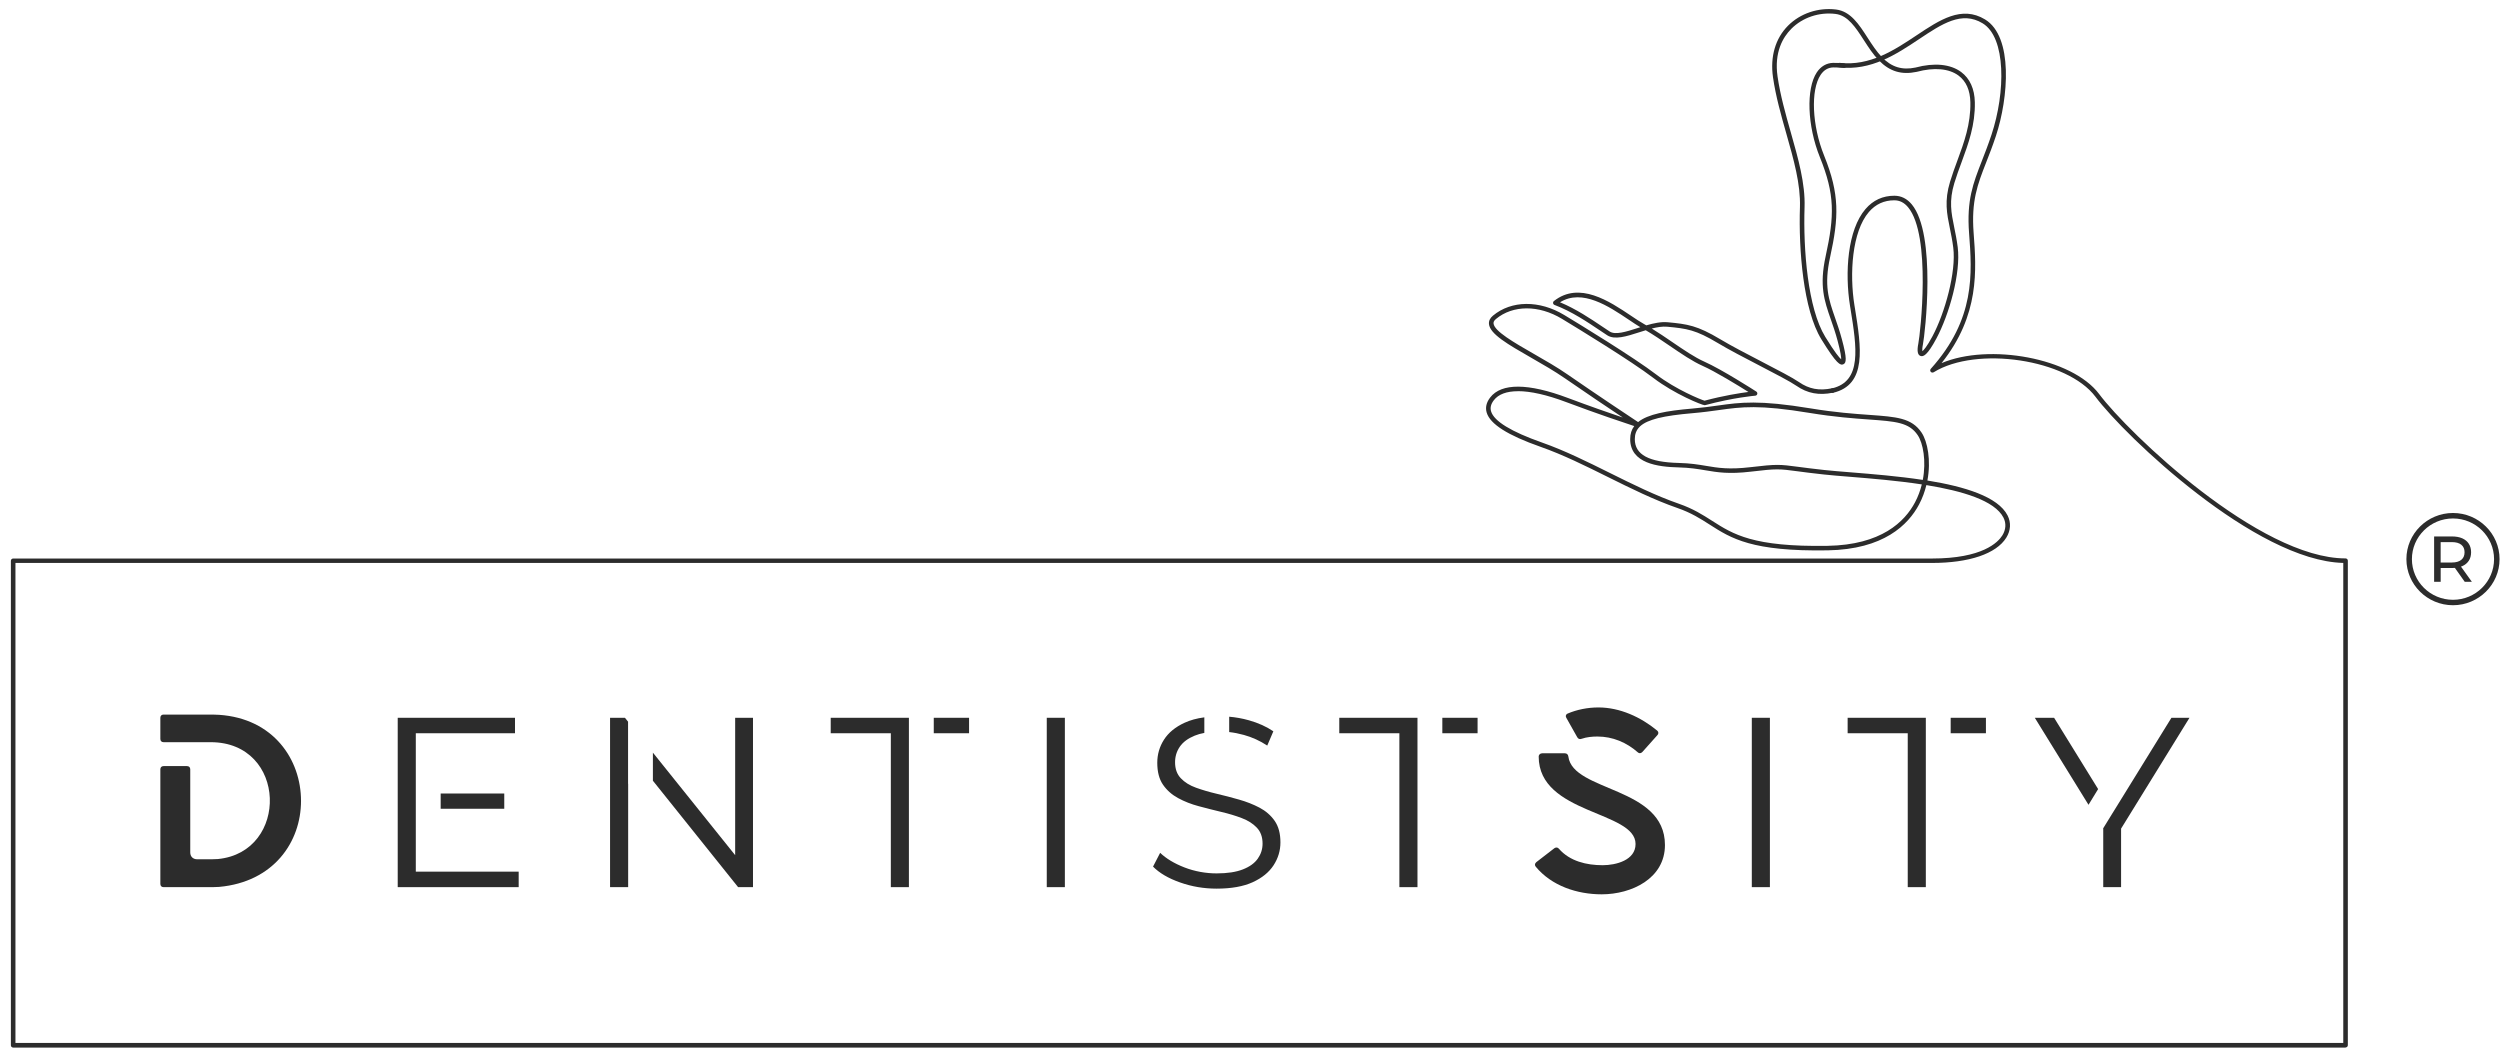 <svg xmlns="http://www.w3.org/2000/svg" fill="none" viewBox="0 0 221 93" height="93" width="221">
<g clip-path="url(#clip0_307_7)">
<path fill="#2C2C2C" d="M36.582 70.146V71.494H36.757V70.146H36.582ZM38.955 70.146V71.494H44.577V70.146H38.955ZM36.757 77.054V64.819H45.526V63.452H35.158V78.424H45.851V77.054H36.757Z"></path>
<path fill="#2C2C2C" d="M64.988 63.452V75.597L57.716 66.533V69.016L65.249 78.424H66.565V63.452H64.988ZM55.521 69.288V63.796L55.246 63.452H53.929V78.424H55.529V69.288H55.521Z"></path>
<path fill="#2C2C2C" d="M82.545 63.452V64.819H85.665V63.452H82.545ZM73.435 63.452V64.819H78.75V78.424H80.347V63.452H73.435Z"></path>
<path fill="#2C2C2C" d="M92.534 63.452V78.424H94.134V63.452H92.534Z"></path>
<path fill="#2C2C2C" d="M112.681 72.563C112.342 72.079 111.895 71.689 111.342 71.397C110.787 71.106 110.181 70.868 109.526 70.682C108.87 70.494 108.212 70.324 107.551 70.168C106.887 70.012 106.279 69.832 105.724 69.632C105.17 69.434 104.724 69.156 104.385 68.798C104.046 68.444 103.876 67.97 103.876 67.386C103.876 66.873 104.017 66.413 104.298 66.007C104.579 65.599 105.015 65.275 105.607 65.033C105.863 64.929 106.148 64.845 106.463 64.789V63.413C105.796 63.501 105.215 63.661 104.722 63.889C103.9 64.265 103.292 64.767 102.895 65.389C102.501 66.007 102.303 66.691 102.303 67.43C102.303 68.23 102.47 68.874 102.808 69.366C103.147 69.858 103.593 70.254 104.149 70.554C104.702 70.853 105.31 71.094 105.974 71.269C106.635 71.447 107.299 71.615 107.959 71.773C108.624 71.929 109.23 72.111 109.775 72.321C110.322 72.527 110.764 72.807 111.102 73.165C111.441 73.519 111.611 73.993 111.611 74.577C111.611 75.062 111.469 75.504 111.189 75.902C110.908 76.304 110.47 76.62 109.872 76.854C109.274 77.09 108.501 77.208 107.549 77.208C106.598 77.208 105.609 77.032 104.708 76.682C103.807 76.332 103.092 75.9 102.557 75.39L101.929 76.608C102.491 77.18 103.288 77.646 104.318 78.008C105.346 78.374 106.425 78.556 107.549 78.556C108.844 78.556 109.908 78.366 110.736 77.99C111.564 77.61 112.18 77.112 112.584 76.49C112.986 75.872 113.19 75.198 113.19 74.469C113.19 73.685 113.02 73.049 112.681 72.565V72.563ZM110.401 63.673C109.823 63.511 109.242 63.407 108.66 63.357V64.715C109.084 64.761 109.518 64.847 109.961 64.969C110.688 65.169 111.374 65.481 112.025 65.909L112.564 64.647C111.958 64.235 111.239 63.909 110.403 63.673H110.401Z"></path>
<path fill="#2C2C2C" d="M118.392 63.452V64.819H123.705V78.424H125.305V63.452H118.392ZM127.502 63.452V64.819H130.618V63.452H127.502Z"></path>
<path fill="#2C2C2C" d="M154.86 63.452V78.424H156.459V63.452H154.86Z"></path>
<path fill="#2C2C2C" d="M163.331 63.452V64.819H168.644V78.424H170.243V63.452H163.331ZM172.44 63.452V64.819H175.556V63.452H172.44Z"></path>
<path fill="#2C2C2C" d="M191.955 63.452L186.769 71.85H186.767L185.916 73.233L185.926 73.253V78.424H187.504V73.249L193.55 63.454H191.953L191.955 63.452ZM179.876 63.452L184.624 71.144L185.474 69.754L181.583 63.452H179.878H179.876Z"></path>
<path fill="#2C2C2C" d="M14.175 65.325V63.452C14.175 63.278 14.284 63.168 14.461 63.168H18.115C18.708 63.168 19.126 63.168 19.369 63.19C24.189 63.516 26.61 67.157 26.61 70.796C26.61 74.435 24.189 77.966 19.369 78.402C19.126 78.424 18.708 78.424 18.115 78.424H14.461C14.286 78.424 14.175 78.316 14.175 78.14V68.007C14.175 67.833 14.284 67.723 14.461 67.723H16.531C16.707 67.723 16.818 67.831 16.818 68.007V75.351C16.818 75.721 17.06 75.96 17.434 75.96H18.006C18.644 75.96 19.017 75.96 19.26 75.939C25.576 75.329 25.401 65.609 18.622 65.609H14.461C14.286 65.609 14.175 65.501 14.175 65.325Z"></path>
<path fill="#2C2C2C" d="M135.8 76.222L137.408 74.981C137.539 74.893 137.695 74.893 137.804 75.025C138.773 76.136 140.247 76.484 141.677 76.484C142.844 76.484 144.583 76.049 144.583 74.611C144.583 71.67 136.02 71.996 136.02 66.875C136.02 66.723 136.152 66.591 136.329 66.591H138.333C138.508 66.591 138.62 66.699 138.642 66.875C139.038 70.014 147.182 69.512 147.182 74.699C147.182 77.662 144.232 79.058 141.592 79.058C139.413 79.058 137.168 78.316 135.76 76.616C135.651 76.486 135.671 76.332 135.804 76.224L135.8 76.222ZM138.573 63.082C139.387 62.734 140.334 62.538 141.303 62.538C143.196 62.538 145.046 63.388 146.498 64.587C146.629 64.695 146.629 64.871 146.52 64.979L145.177 66.483C145.046 66.613 144.89 66.613 144.781 66.505C143.791 65.633 142.558 65.109 141.215 65.109C140.774 65.109 140.267 65.153 139.827 65.305C139.652 65.371 139.518 65.327 139.431 65.175L138.462 63.454C138.373 63.324 138.418 63.148 138.571 63.084L138.573 63.082Z"></path>
<path fill="#2C2C2C" d="M216.844 53.502C214.574 53.502 212.726 51.673 212.726 49.425C212.726 47.178 214.574 45.348 216.844 45.348C219.113 45.348 220.961 47.178 220.961 49.425C220.961 51.673 219.113 53.502 216.844 53.502ZM216.844 45.832C214.842 45.832 213.213 47.444 213.213 49.427C213.213 51.411 214.84 53.022 216.844 53.022C218.847 53.022 220.475 51.411 220.475 49.427C220.475 47.444 218.847 45.832 216.844 45.832Z"></path>
<path fill="#2C2C2C" d="M215.176 51.432V47.422H216.756C217.111 47.422 217.414 47.478 217.665 47.588C217.915 47.698 218.109 47.86 218.243 48.07C218.378 48.28 218.445 48.53 218.445 48.82C218.445 49.11 218.378 49.36 218.243 49.568C218.107 49.776 217.915 49.936 217.665 50.046C217.414 50.156 217.111 50.212 216.756 50.212H215.496L215.756 49.948V51.432H215.178H215.176ZM215.754 50.006L215.494 49.726H216.738C217.107 49.726 217.388 49.646 217.58 49.488C217.772 49.33 217.867 49.108 217.867 48.82C217.867 48.532 217.772 48.312 217.58 48.156C217.388 48 217.109 47.922 216.738 47.922H215.494L215.754 47.636V50.008V50.006ZM217.883 51.432L216.853 49.978H217.471L218.513 51.432H217.883Z"></path>
<path fill="#2C2C2C" d="M207.347 92.606H1.164C1.053 92.606 0.962 92.516 0.962 92.406V49.573C0.962 49.463 1.053 49.373 1.164 49.373H170.78C175.253 49.373 176.624 47.946 177.006 47.332C177.325 46.82 177.362 46.262 177.107 45.76C176.338 44.245 173.464 43.399 170.291 42.883C170.152 43.455 169.942 44.035 169.647 44.592C168.69 46.398 166.511 48.569 161.563 48.651C154.863 48.761 153.047 47.602 151.127 46.37C150.329 45.86 149.505 45.33 148.283 44.908C146.205 44.187 144.129 43.155 142.122 42.159C140.175 41.191 138.161 40.191 136.178 39.496C133.284 38.478 131.729 37.492 131.425 36.48C131.289 36.033 131.392 35.581 131.731 35.139C132.723 33.847 135.098 33.861 138.6 35.179C140.549 35.911 142.303 36.52 143.459 36.912C142.184 36.063 140.145 34.693 138.349 33.449C137.422 32.807 136.37 32.203 135.352 31.62C133.313 30.45 131.703 29.528 131.624 28.64C131.6 28.366 131.717 28.121 131.976 27.905C133.61 26.541 136.087 26.521 138.287 27.851C139.69 28.698 144.42 31.586 146.405 33.101C148.158 34.441 150.361 35.331 150.68 35.421C152.381 34.967 153.806 34.747 154.56 34.649C153.647 34.075 151.644 32.845 150.501 32.337C149.626 31.95 148.643 31.28 147.601 30.57C146.902 30.094 146.181 29.602 145.484 29.194C145.286 29.254 145.088 29.318 144.89 29.38C143.788 29.734 142.746 30.068 142.083 29.642C141.877 29.51 141.647 29.354 141.395 29.184C140.351 28.483 138.923 27.519 137.42 26.957C137.352 26.931 137.303 26.873 137.293 26.801C137.283 26.729 137.309 26.659 137.366 26.613C139.607 24.841 142.263 26.623 144.202 27.925C144.63 28.212 145.034 28.483 145.371 28.668C145.426 28.698 145.48 28.73 145.535 28.76C146.187 28.57 146.833 28.433 147.415 28.486C149.178 28.65 150.042 28.774 152.066 29.986C153.035 30.568 154.418 31.286 155.755 31.98C157.153 32.705 158.473 33.391 159.033 33.777C159.919 34.391 160.82 34.561 161.955 34.323C162.064 34.301 162.171 34.369 162.193 34.477C162.216 34.585 162.147 34.691 162.038 34.713C160.802 34.971 159.774 34.777 158.801 34.103C158.263 33.731 156.953 33.051 155.567 32.331C154.224 31.634 152.837 30.914 151.858 30.326C149.905 29.156 149.121 29.044 147.378 28.882C146.966 28.844 146.5 28.92 146.015 29.042C146.619 29.412 147.233 29.83 147.829 30.238C148.855 30.938 149.824 31.598 150.664 31.97C152.201 32.651 155.133 34.533 155.256 34.613C155.329 34.659 155.363 34.747 155.343 34.829C155.323 34.911 155.25 34.973 155.163 34.979C155.145 34.979 153.239 35.143 150.741 35.813C150.725 35.817 150.706 35.819 150.688 35.819C150.46 35.819 148.004 34.823 146.159 33.411C144.19 31.908 139.476 29.03 138.077 28.185C136.029 26.945 133.737 26.953 132.238 28.203C132.034 28.372 132.022 28.509 132.03 28.596C132.091 29.276 133.854 30.286 135.558 31.264C136.584 31.852 137.645 32.459 138.586 33.111C141.124 34.869 144.157 36.882 144.808 37.312C145.672 36.608 147.314 36.312 149.584 36.119C150.478 36.043 151.181 35.945 151.862 35.849C153.881 35.567 155.477 35.345 160.067 36.103C162.23 36.461 163.906 36.581 165.253 36.676C167.664 36.848 168.993 36.944 169.865 38.238C170.394 39.026 170.718 40.697 170.382 42.477C173.676 43.011 176.627 43.905 177.473 45.572C177.792 46.202 177.749 46.898 177.354 47.534C176.471 48.951 174.076 49.765 170.782 49.765H1.366V92.198H207.145V49.763C199.396 49.573 187.871 38.582 185.236 35.069C182.758 31.766 174.74 30.554 170.938 32.907C170.853 32.959 170.742 32.943 170.677 32.867C170.613 32.791 170.615 32.679 170.681 32.605C174.637 28.198 174.334 24.17 174.066 20.614C173.846 17.691 174.415 16.232 175.203 14.21C175.463 13.544 175.758 12.788 176.051 11.903C177.293 8.152 177.345 3.323 175.265 2.061C173.42 0.941 171.671 2.109 169.647 3.459C167.662 4.782 165.41 6.284 162.565 5.954C162.454 5.942 162.375 5.842 162.387 5.732C162.399 5.622 162.5 5.544 162.611 5.556C165.307 5.868 167.492 4.41 169.421 3.125C171.473 1.757 173.409 0.463 175.477 1.717C177.99 3.241 177.549 8.661 176.437 12.025C176.14 12.92 175.843 13.682 175.58 14.352C174.811 16.323 174.256 17.749 174.468 20.582C174.714 23.84 175.015 27.851 171.634 32.1C175.827 30.32 183.17 31.642 185.561 34.829C188.19 38.332 199.739 49.363 207.347 49.363C207.458 49.363 207.549 49.453 207.549 49.563V92.397C207.549 92.507 207.458 92.596 207.347 92.596V92.606ZM134.193 34.583C133.19 34.583 132.463 34.849 132.055 35.381C131.794 35.719 131.715 36.043 131.812 36.367C132.073 37.234 133.587 38.16 136.314 39.12C138.321 39.826 140.345 40.831 142.301 41.803C144.297 42.795 146.363 43.821 148.416 44.532C149.683 44.972 150.527 45.514 151.345 46.036C153.211 47.232 154.974 48.361 161.555 48.252C166.305 48.173 168.383 46.118 169.288 44.407C169.56 43.891 169.756 43.355 169.888 42.821C167.686 42.485 165.38 42.299 163.562 42.151C162.648 42.077 161.856 42.013 161.214 41.943C160.162 41.829 159.447 41.735 158.871 41.657C157.284 41.447 157.08 41.419 154.78 41.693C152.835 41.925 151.829 41.755 150.765 41.575C150.089 41.461 149.39 41.343 148.396 41.319C146.556 41.275 144.109 40.967 144.109 38.814C144.109 38.356 144.23 37.978 144.466 37.664C143.661 37.4 141.257 36.6 138.456 35.547C136.74 34.901 135.3 34.579 134.191 34.579L134.193 34.583ZM157.116 41.097C157.67 41.097 158.13 41.159 158.926 41.263C159.499 41.339 160.212 41.433 161.258 41.547C161.896 41.617 162.684 41.679 163.597 41.753C165.509 41.907 167.801 42.093 169.976 42.423C170.291 40.753 170.003 39.178 169.526 38.47C168.765 37.338 167.579 37.254 165.22 37.084C163.865 36.986 162.179 36.866 159.998 36.507C155.468 35.759 153.978 35.967 151.916 36.255C151.262 36.346 150.521 36.449 149.616 36.526C147.071 36.744 145.652 37.074 144.989 37.682C144.973 37.708 144.951 37.728 144.927 37.744C144.642 38.036 144.517 38.39 144.517 38.82C144.517 40.191 145.753 40.861 148.408 40.925C149.43 40.949 150.145 41.069 150.834 41.185C151.868 41.359 152.845 41.523 154.733 41.299C155.913 41.159 156.561 41.097 157.118 41.097H157.116ZM137.909 26.723C139.325 27.311 140.641 28.197 141.621 28.856C141.871 29.024 142.099 29.178 142.301 29.308C142.802 29.63 143.753 29.324 144.763 29.002C144.844 28.976 144.925 28.95 145.006 28.924C144.693 28.74 144.343 28.505 143.974 28.256C142.227 27.085 139.864 25.499 137.907 26.721L137.909 26.723Z"></path>
<path fill="#2C2C2C" d="M161.995 34.725C161.904 34.725 161.821 34.663 161.799 34.571C161.772 34.463 161.841 34.355 161.948 34.331C164.616 33.707 164.137 30.734 163.584 27.295L163.541 27.033C163.073 24.108 163.315 20.326 164.915 18.473C165.583 17.697 166.441 17.303 167.463 17.303C168.063 17.303 168.58 17.561 169.002 18.069C171.193 20.716 170.173 29.52 169.988 30.436C169.921 30.766 169.923 30.956 169.935 31.046C170.046 30.962 170.321 30.68 170.83 29.728C171.934 27.665 172.938 24.026 172.669 21.9C172.589 21.256 172.476 20.71 172.369 20.184C172.102 18.883 171.87 17.759 172.387 16.061C172.581 15.424 172.811 14.794 173.035 14.186C173.619 12.602 174.22 10.965 174.18 9.041C174.158 7.974 173.804 7.18 173.13 6.678C172.288 6.054 170.975 5.938 169.434 6.352C168.101 6.634 167.047 6.316 166.106 5.352C166.1 5.348 166.094 5.342 166.088 5.336C165.583 4.816 165.169 4.174 164.767 3.553C164.04 2.427 163.356 1.365 162.261 1.231C160.809 1.053 159.345 1.545 158.347 2.551C157.622 3.281 156.825 4.604 157.136 6.764C157.376 8.425 157.849 10.093 158.307 11.705C158.967 14.032 159.593 16.232 159.523 18.315C159.399 22.026 159.803 27.255 161.352 29.776C162.215 31.178 162.598 31.624 162.762 31.764C162.766 31.59 162.722 31.156 162.439 30.106C162.249 29.396 162.045 28.808 161.845 28.238C161.27 26.583 160.813 25.275 161.389 22.642C162.172 19.063 162.213 17.201 160.876 13.892C159.763 11.137 159.644 7.844 160.605 6.398C160.961 5.864 161.459 5.572 162.045 5.558C162.243 5.554 162.443 5.558 162.641 5.57C162.782 5.576 162.913 5.588 163.039 5.604C163.15 5.618 163.228 5.718 163.214 5.828C163.2 5.938 163.099 6.016 162.988 6.002C162.873 5.988 162.752 5.978 162.619 5.972C162.431 5.96 162.241 5.956 162.055 5.96C161.601 5.972 161.227 6.194 160.942 6.62C160.046 7.968 160.181 11.099 161.249 13.746C162.645 17.201 162.55 19.223 161.782 22.728C161.231 25.251 161.647 26.451 162.225 28.11C162.417 28.66 162.633 29.282 162.827 30.006C163.283 31.704 163.22 32.087 162.95 32.203C162.689 32.313 162.378 32.221 161.005 29.988C159.41 27.393 158.99 22.074 159.115 18.307C159.181 16.285 158.565 14.116 157.913 11.819C157.453 10.195 156.974 8.515 156.732 6.826C156.471 5.014 156.942 3.399 158.055 2.277C159.139 1.183 160.73 0.647 162.306 0.841C163.588 0.999 164.325 2.139 165.102 3.345C165.488 3.943 165.888 4.56 166.359 5.05C166.365 5.054 166.371 5.06 166.377 5.066C167.215 5.934 168.154 6.22 169.333 5.97C170.985 5.526 172.421 5.664 173.364 6.364C174.134 6.934 174.552 7.858 174.576 9.037C174.618 11.037 174.002 12.71 173.407 14.328C173.184 14.93 172.954 15.554 172.764 16.181C172.278 17.783 172.49 18.811 172.756 20.11C172.861 20.62 172.978 21.196 173.063 21.856C173.35 24.128 172.308 27.811 171.179 29.92C170.371 31.434 170.014 31.55 169.772 31.466C169.513 31.374 169.45 31.014 169.582 30.362C169.755 29.506 170.741 20.814 168.679 18.327C168.334 17.909 167.932 17.707 167.453 17.707C166.554 17.707 165.801 18.053 165.212 18.737C163.705 20.484 163.491 24.233 163.931 26.975L163.974 27.237C164.535 30.724 165.064 34.015 162.031 34.727C162.015 34.731 162.001 34.733 161.984 34.733L161.995 34.725Z"></path>
</g>
<defs>
<clipPath id="clip0_307_7">
<rect transform="translate(0.962 0.795)" fill="white" height="91.811" width="220"></rect>
</clipPath>
</defs>
</svg>
